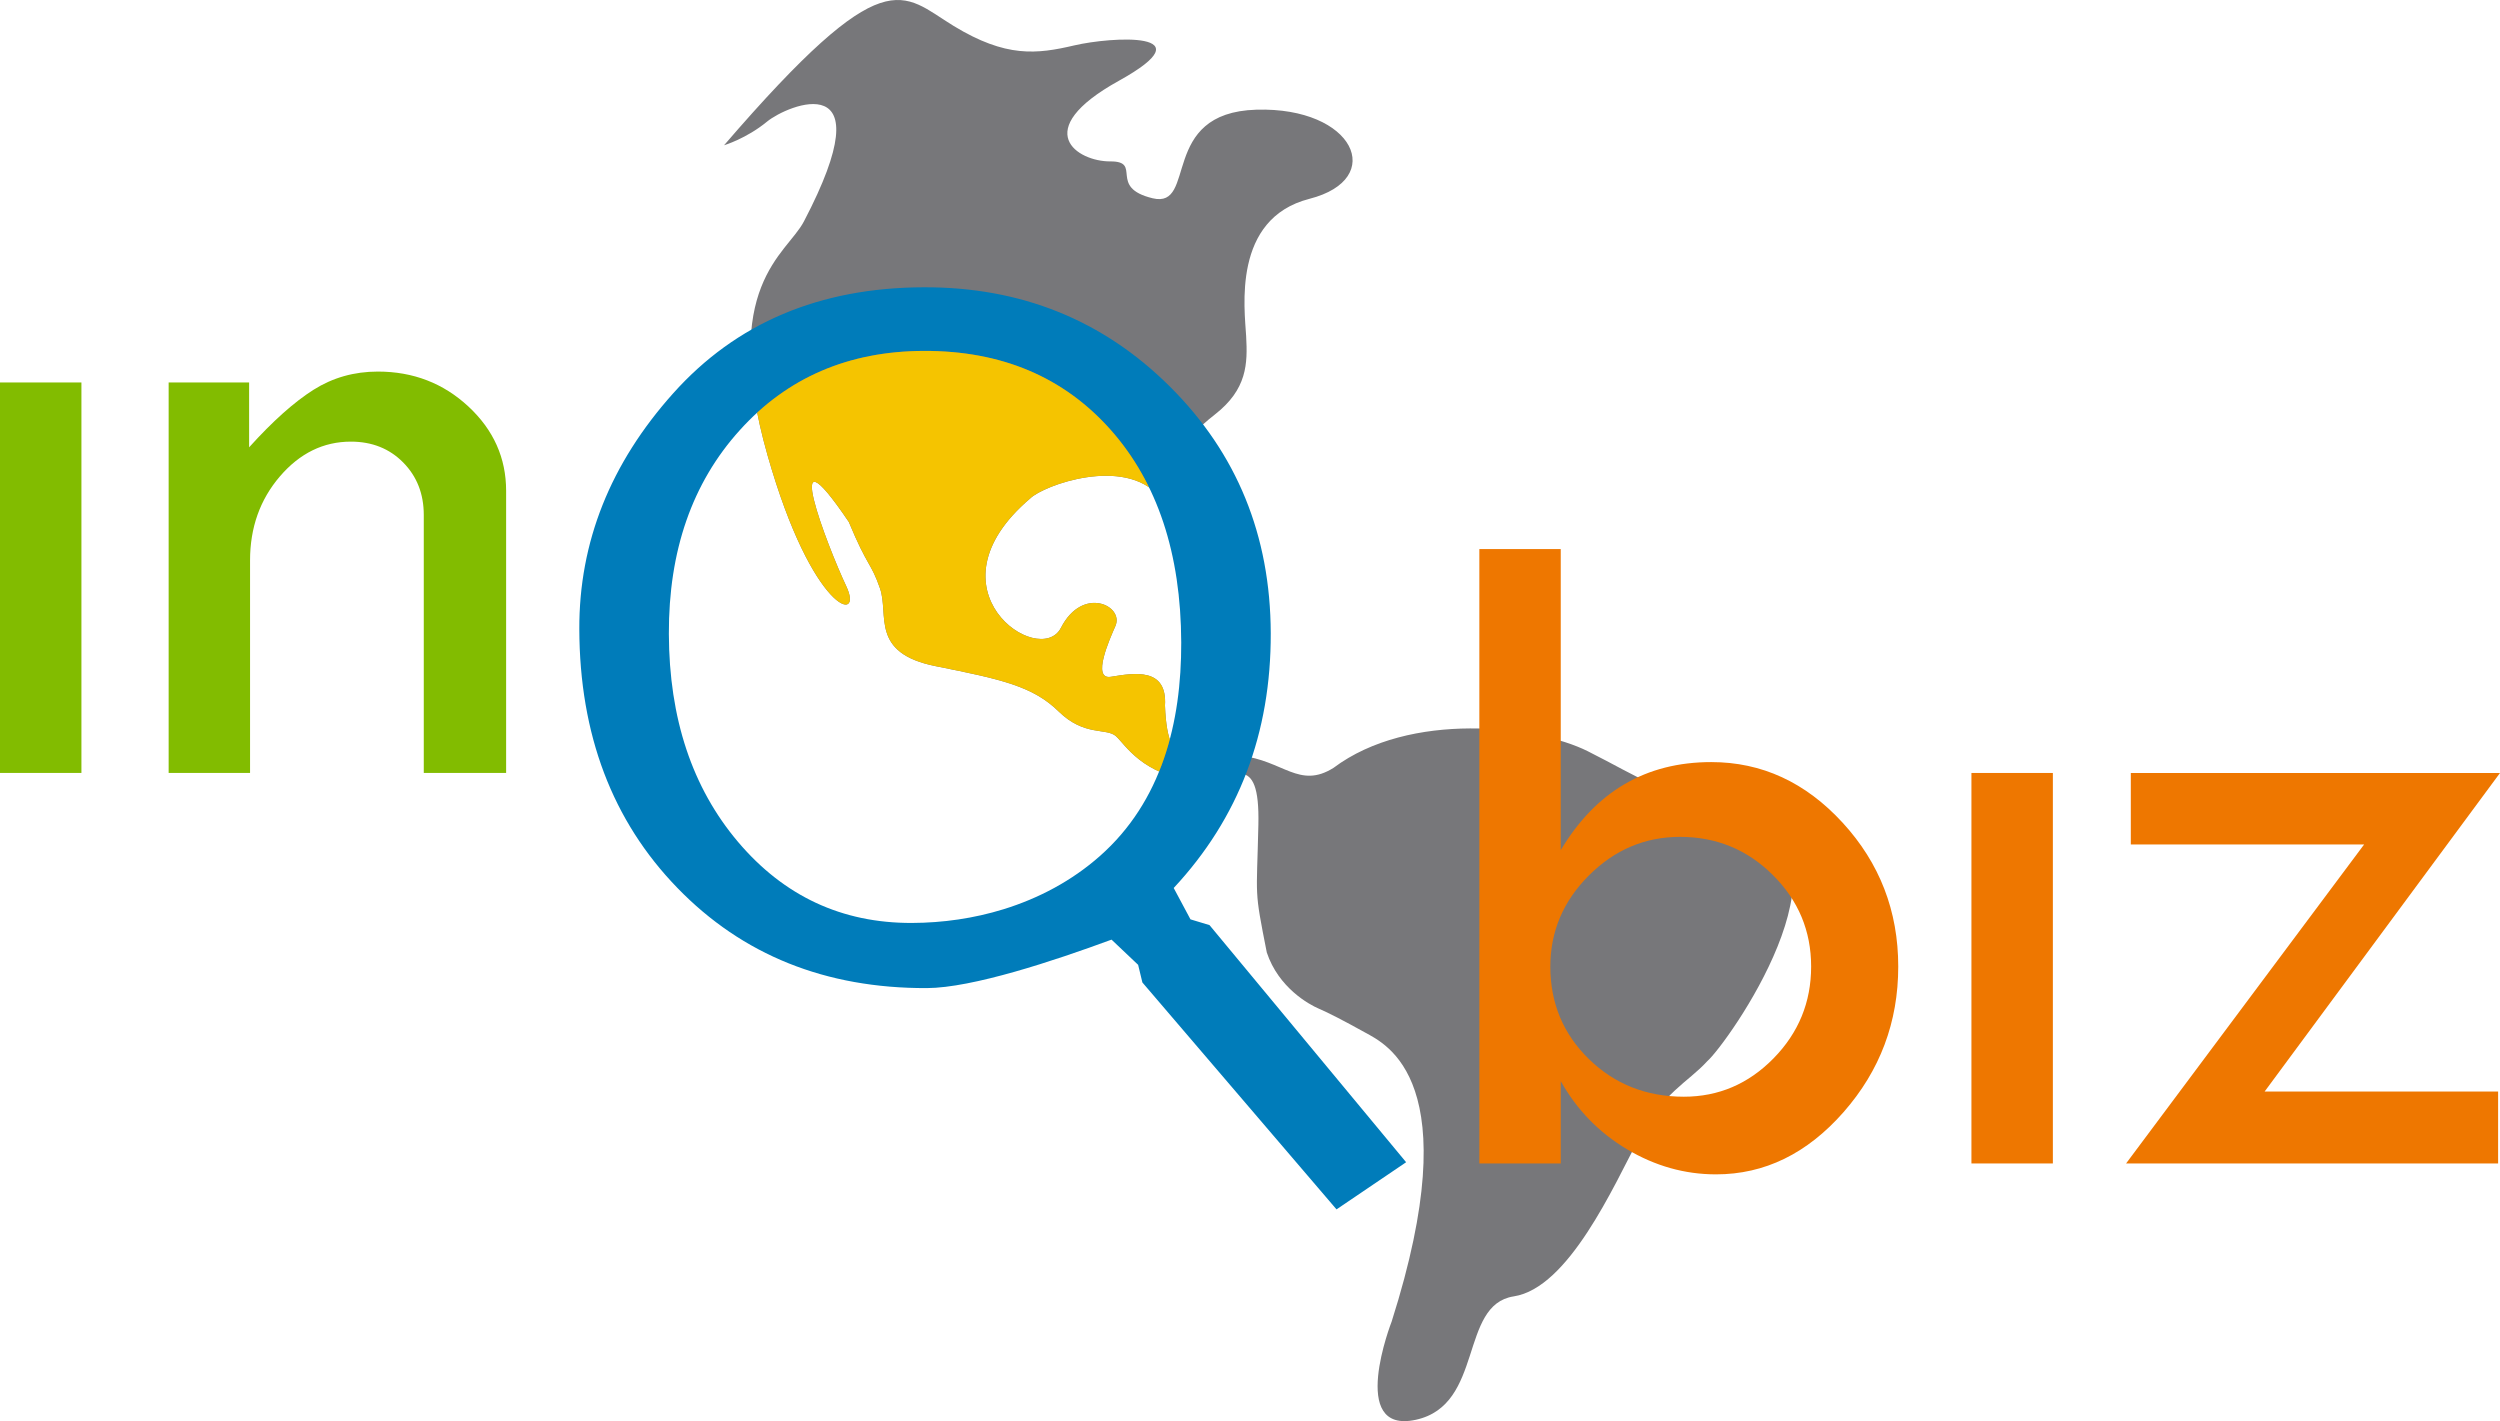 <!-- Generator: Adobe Illustrator 21.1.0, SVG Export Plug-In  -->
<svg version="1.1"
	 xmlns="http://www.w3.org/2000/svg" xmlns:xlink="http://www.w3.org/1999/xlink" xmlns:a="http://ns.adobe.com/AdobeSVGViewerExtensions/3.0/"
	 x="0px" y="0px" width="259.373px" height="147.442px" viewBox="0 0 259.373 147.442"
	 style="enable-background:new 0 0 259.373 147.442;" xml:space="preserve">
<style type="text/css">
	.st0{fill:#77777A;}
	.st1{fill:#007CBA;}
	.st2{fill:#82BC00;}
	.st3{fill:#EE7700;}
	.st4{clip-path:url(#XMLID_36_);}
	.st5{fill:#F5C400;}
	.st6{clip-path:url(#XMLID_37_);}
</style>
<defs>
</defs>
<g id="XMLID_1_">
	<g id="XMLID_33_">
		<g id="XMLID_34_">
			<path id="XMLID_35_" class="st0" d="M75.119,15.072c0,0,2.328-0.697,4.455-2.45s12.402-6.012,3.823,10.367
				c-1.783,3.404-8.774,6.666-3.757,24.274c4.682,16.428,10.012,17.469,8.164,13.567c-1.951-4.119-7.096-17.566,0.262-6.673
				c1.97,4.746,2.289,4.167,3.235,6.895s-1.061,6.696,5.781,8.064c6.842,1.368,10.08,2.083,12.752,4.698
				c2.672,2.616,4.953,1.674,5.947,2.568c0.994,0.893,2.697,4.01,8.254,4.665c3.852-0.292,6.695-3.324,6.521,4.526
				s-0.462,6.488,0.873,13.247c1.219,3.664,4.392,5.399,5.386,5.823s2.605,1.254,4.804,2.475s10.706,5.02,2.766,29.987
				c0,0-4.591,11.748,2.506,10.196c7.097-1.552,4.475-11.933,10.158-12.803s10.375-11.441,12.967-16.346s5.064-5.816,7.101-8.044
				c2.126-1.876,15.894-21.351,4.401-25.671c-10.03-2.344-11.022-3.607-16.788-6.498c-5.323-2.668-18.453-4.215-26.381,1.727
				c-3.554,2.231-5.216-0.78-9.686-1.272c-4.47-0.492-7.504,2.661-7.795-5.19c0.246-3.974-3.173-3.389-5.607-2.988
				c-2.034,0.335-0.136-3.912,0.462-5.268c0.924-2.095-3.389-4.221-5.651,0.187c-2.19,4.268-14.331-3.946-3.189-13.423
				c1.399-1.368,9.74-4.414,13.399-0.206c1.045,4.781,2.459,4.543,2.979,2.809s-1.146-1.824-1.156-4.315
				c-0.01-2.491,0.53-4.346,3.915-6.977c3.385-2.63,3.423-5.303,3.267-8.138c-0.156-2.835-1.473-12.199,6.569-14.258
				s4.659-9.542-5.506-9.247c-10.166,0.295-6.09,10.315-10.767,9.19s-1.005-3.845-4.395-3.824c-3.39,0.021-8.457-3.182,0.892-8.364
				s-0.753-4.578-4.635-3.669s-7.062,1.291-12.501-2.019C93.507-0.617,91.938-4.441,75.119,15.072z"/>
		</g>
	</g>
	<g id="XMLID_25_">
		<path id="XMLID_27_" class="st1" d="M121.771,92.128l1.739,3.254l1.974,0.597l20.4,24.601l-7.222,4.892l-20.141-23.543
			l-0.441-1.828l-2.759-2.615c-5.985,2.206-14.444,5.012-19.171,5.028c-10.496,0.032-19.124-3.432-25.872-10.394
			c-6.754-6.961-10.143-15.913-10.175-26.848c-0.032-9.022,3.216-17.181,9.749-24.477c6.527-7.293,15.181-10.957,25.977-10.991
			c10.107-0.032,18.624,3.406,25.561,10.315c6.933,6.904,10.417,15.426,10.449,25.567C131.873,76.076,128.514,84.893,121.771,92.128
			z M104.107,94.336c3.665-1.132,7.1-2.955,10.005-5.521c6.418-5.67,8.465-13.825,8.44-22.156
			c-0.028-9.242-2.475-16.599-7.332-22.075c-4.872-5.476-11.327-8.202-19.374-8.177c-7.806,0.025-14.177,2.768-19.098,8.23
			c-4.935,5.462-7.382,12.508-7.354,21.128c0.028,8.764,2.418,15.959,7.177,21.584c4.766,5.628,10.783,8.432,18.044,8.407
			C97.822,95.744,101.045,95.282,104.107,94.336z"/>
	</g>
	<g id="XMLID_20_">
		<path id="XMLID_23_" class="st2" d="M0,39.681h8.448v40.513H0V39.681z"/>
		<path id="XMLID_21_" class="st2" d="M17.497,80.195V39.681h8.349v6.728c2.454-2.718,4.681-4.706,6.678-5.967
			c1.996-1.261,4.222-1.891,6.678-1.891c3.666,0,6.802,1.211,9.404,3.633c2.603,2.423,3.904,5.337,3.904,8.741v29.267h-8.544V53.432
			c0-2.194-0.713-4.01-2.137-5.452c-1.424-1.44-3.233-2.161-5.427-2.161c-2.847,0-5.303,1.203-7.366,3.61
			c-2.062,2.406-3.093,5.312-3.093,8.716v22.049H17.497z"/>
	</g>
	<g id="XMLID_8_">
		<path id="XMLID_16_" class="st3" d="M153.48,56.966h8.446V88.2c3.635-6.089,8.84-9.134,15.616-9.134
			c5.238,0,9.781,2.095,13.628,6.286c3.847,4.191,5.771,9.167,5.771,14.928c0,5.763-1.891,10.795-5.672,15.101
			c-3.783,4.306-8.193,6.457-13.235,6.457c-3.241,0-6.319-0.867-9.231-2.602c-2.914-1.735-5.205-4.092-6.876-7.072v8.545h-8.446
			V56.966z M187.904,100.279c0-3.699-1.325-6.867-3.977-9.501c-2.652-2.636-5.86-3.954-9.625-3.954
			c-3.633,0-6.785,1.335-9.453,4.002s-4.002,5.819-4.002,9.453c0,3.798,1.335,6.998,4.002,9.6c2.668,2.603,5.95,3.904,9.847,3.904
			c3.601,0,6.702-1.325,9.305-3.977C186.602,107.154,187.904,103.979,187.904,100.279z"/>
		<path id="XMLID_13_" class="st3" d="M204.535,80.195h8.448v40.513h-8.448V80.195z"/>
		<path id="XMLID_9_" class="st3" d="M221.069,80.195h38.304l-24.418,33.048h24.222v7.465h-38.599l24.7-33.099h-24.208V80.195z"/>
	</g>
	<g id="XMLID_2_">
		<defs>
			<path id="XMLID_3_" d="M104.107,94.336c3.665-1.132,7.1-2.955,10.005-5.521c6.418-5.67,8.465-13.825,8.44-22.156
				c-0.028-9.242-2.475-16.599-7.332-22.075c-4.872-5.476-11.327-8.202-19.374-8.177c-7.806,0.025-14.177,2.768-19.098,8.23
				c-4.935,5.462-7.382,12.508-7.354,21.128c0.028,8.764,2.418,15.959,7.177,21.584c4.766,5.628,10.783,8.432,18.044,8.407
				C97.822,95.744,101.045,95.282,104.107,94.336z"/>
		</defs>
		<clipPath id="XMLID_36_">
			<use xlink:href="#XMLID_3_"  style="overflow:visible;"/>
		</clipPath>
		<g id="XMLID_5_" class="st4">
			<g id="XMLID_6_">
				<path id="XMLID_7_" class="st5" d="M75.119,15.072c0,0,2.328-0.697,4.455-2.45s12.402-6.012,3.823,10.367
					c-1.783,3.404-8.774,6.666-3.757,24.274c4.682,16.428,10.012,17.469,8.164,13.567c-1.951-4.119-7.096-17.566,0.262-6.673
					c1.97,4.746,2.289,4.167,3.235,6.895s-1.061,6.696,5.781,8.064c6.842,1.368,10.08,2.083,12.752,4.698
					c2.672,2.616,4.953,1.674,5.947,2.568c0.994,0.893,2.697,4.01,8.254,4.665c3.852-0.292,6.695-3.324,6.521,4.526
					s-0.462,6.488,0.873,13.247c1.219,3.664,4.392,5.399,5.386,5.823s2.605,1.254,4.804,2.475s10.706,5.02,2.766,29.987
					c0,0-4.591,11.748,2.506,10.196c7.097-1.552,4.475-11.933,10.158-12.803s12.182-10.713,14.773-15.618s5.064-5.816,7.101-8.044
					c2.038-2.228,15.275-23.129,4.401-25.671c-10.03-2.344-12.829-4.335-18.595-7.226c-5.323-2.668-18.453-4.215-26.381,1.727
					c-3.554,2.231-5.216-0.78-9.686-1.272c-4.47-0.492-7.504,2.661-7.795-5.19c0.246-3.974-3.173-3.389-5.607-2.988
					c-2.034,0.335-0.136-3.912,0.462-5.268c0.924-2.095-3.389-4.221-5.651,0.187c-2.19,4.268-14.331-3.946-3.189-13.423
					c1.399-1.368,9.74-4.414,13.399-0.206c1.045,4.781,2.459,4.543,2.979,2.809s-1.146-1.824-1.156-4.315
					c-0.01-2.491,0.53-4.346,3.915-6.977c3.385-2.63,3.423-5.303,3.267-8.138c-0.156-2.835-1.473-12.199,6.569-14.258
					s4.659-9.542-5.506-9.247c-10.166,0.295-6.09,10.315-10.767,9.19s-1.005-3.845-4.395-3.824c-3.39,0.021-8.457-3.182,0.892-8.364
					s-0.753-4.578-4.635-3.669s-7.062,1.291-12.501-2.019C93.507-0.617,91.938-4.441,75.119,15.072z"/>
			</g>
		</g>
	</g>
</g>
</svg>